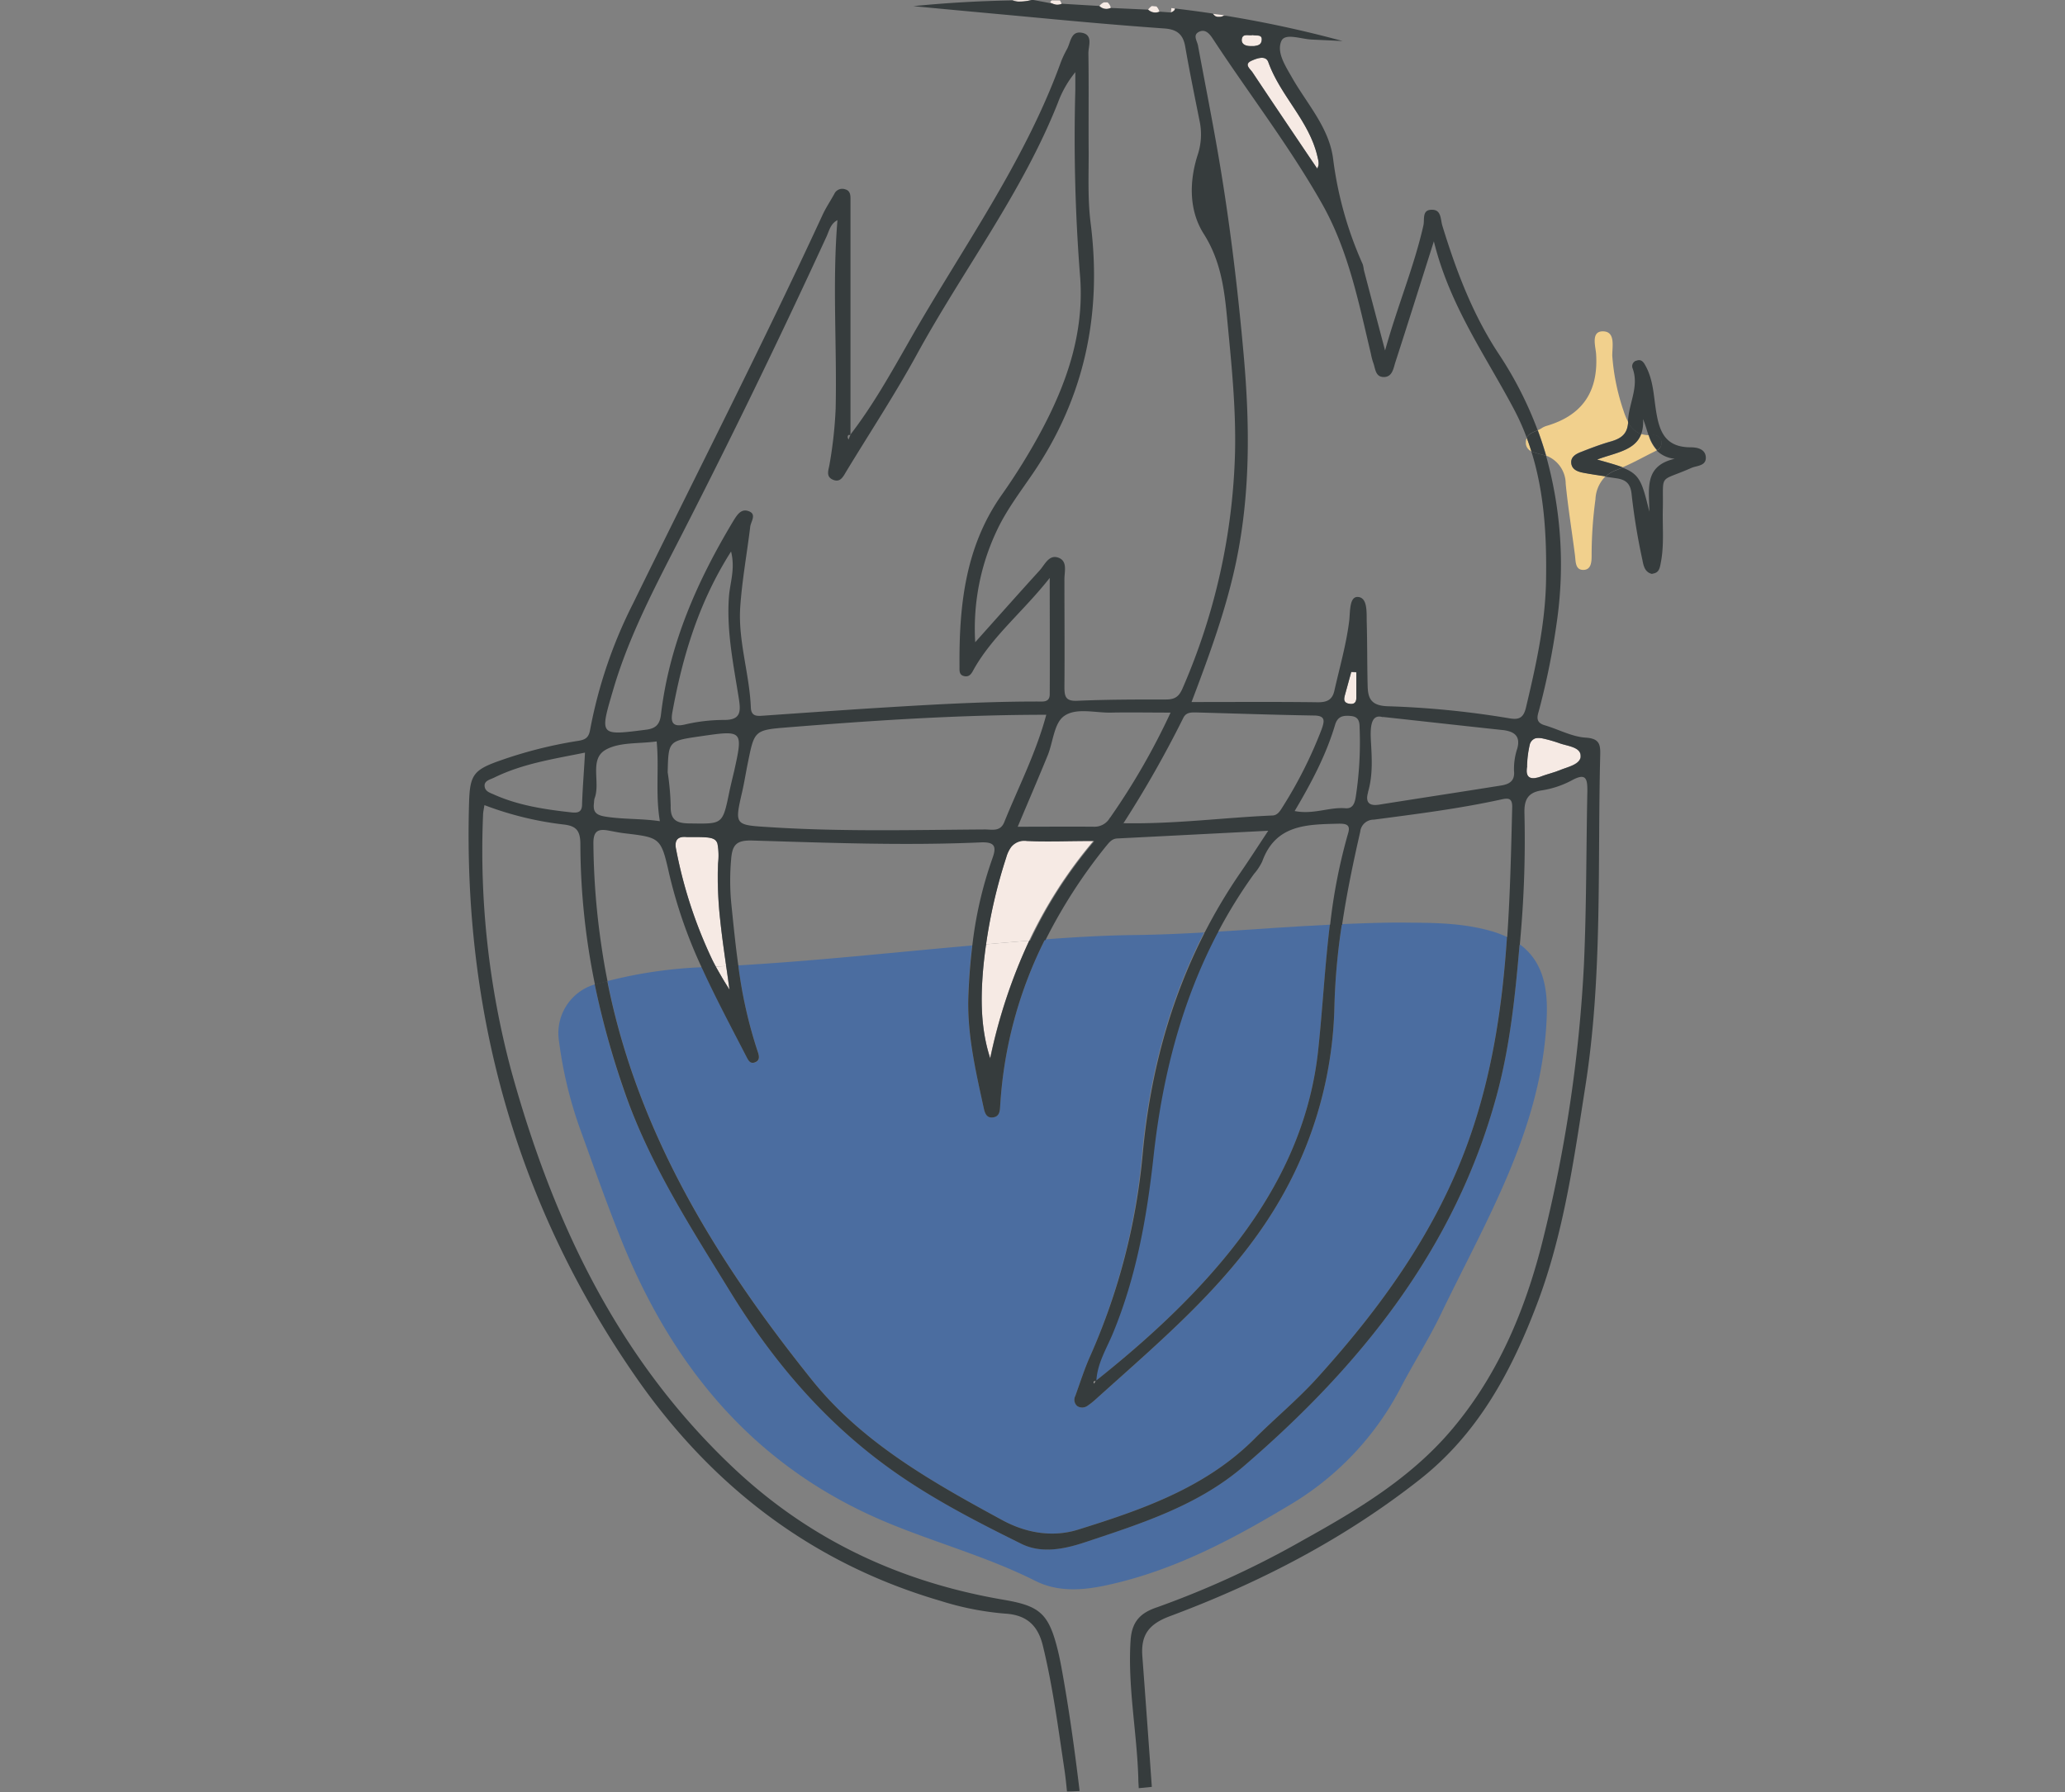 <svg xmlns="http://www.w3.org/2000/svg" viewBox="0 0 447 388"><rect x="0" y="0" width="447" height="388" fill="#808080" stroke="none"/><defs><style>.cls-1{fill:none;}.cls-2{fill:#4b6da0;}.cls-3{fill:#f1d08d;}.cls-4{fill:#f6eae4;}.cls-5{fill:#363c3d;}</style></defs><g id="Layer_2" data-name="Layer 2"><g id="Layer_1-2" data-name="Layer 1"><path class="cls-1" d="M148.64,181.23h1.23c3.59,0,5,0,5.42,1.4-.45-1.39-1.82-1.41-5.43-1.44h-1.23c-2.09-.22-2.69.84-2.29,2.69a99,99,0,0,0,7.8,23.83,98.83,98.83,0,0,1-7.79-23.79C146,182.07,146.55,181,148.64,181.23Z"/><path class="cls-1" d="M161.85,110.64c2.11.6.69,2.26.55,3.42-.7,5.79-1.76,11.54-2.16,17.34-.51,7.36,2,14.49,2.29,21.82.09,2.08,1.51,1.84,2.91,1.75q10.77-.75,21.56-1.48c12.49-.78,25-1.61,37.51-1.57,1.17,0,2.71.27,2.72-1.57.05-8,0-16.09,0-25.19-5.71,7.24-12.16,12.38-16.28,19.51-.54.92-.93,2.11-2.36,1.72-1-.28-.88-1.23-.89-2-.11-13.18,1.22-26,9.15-37.23a134.68,134.68,0,0,0,8.37-13.49c5.6-10.41,9.44-21.29,8.61-33.43a382.12,382.12,0,0,1-1.06-40.75c0-1.27,0-2.55,0-3.83A22.84,22.84,0,0,0,229,22.27c-7.76,19.58-20.59,36.32-30.61,54.64-4.69,8.56-10.08,16.75-15.15,25.11-.7,1.15-1.34,2.66-3.06,1.82-1.44-.69-.82-2.06-.62-3.25a91.16,91.16,0,0,0,1.33-12.11c.3-13.57-.74-27.15.39-40.78-1.49.74-1.8,2.31-2.38,3.58q-16,34.77-33.52,68.79c-4.89,9.54-9.65,19.15-12.7,29.48-2.9,9.82-2.89,9.76,7.11,8.48,2.19-.28,3.05-1.24,3.29-3.32,1.8-15.24,7.86-28.91,15.68-41.92C159.48,111.59,160.32,110.2,161.85,110.64Z"/><path class="cls-1" d="M142.15,160.48v.05c-3.83.54-8.1.1-11.09,1.84-3.56,2.08-1,7.07-2.36,10.53a3.58,3.58,0,0,0-.1.8c-.24,1.84.12,2.73,2.41,3.1,3.87.63,7.74.4,11.84,1C141.85,171.87,142.72,166.22,142.15,160.48Z"/><path class="cls-1" d="M357.06,110.73c-.06-5.06-1.16-9.92,5.5-11.46a6.37,6.37,0,0,1-3.91-1.78l-.47.26c-2.32,1.14-4.59,2.4-6.95,3.43C355.06,102.65,355.48,104.32,357.06,110.73Z"/><path class="cls-1" d="M263.67,3.73l-.14,0Z"/><path class="cls-1" d="M298.55,174.22c8.81-1.4,17.63-2.74,26.44-4.15,1.7-.28,3-.93,2.77-3.18a14,14,0,0,1,.7-4.8c.76-2.71-.64-3.68-2.94-4-8.08-.91-16.17-1.77-26.15-2.86v.05c-2.26-.69-2.79,1.35-2.6,4.92.21,3.75.49,7.59-.62,11.32C295.53,173.62,296.27,174.58,298.55,174.22Z"/><path class="cls-1" d="M332.34,159.88a1.92,1.92,0,0,0-1.18,1.42A1.92,1.92,0,0,1,332.34,159.88Z"/><path class="cls-1" d="M240.49,154.28c-3.5.09-7.68-1.17-10.31.83-2.08,1.59-2.28,5.57-3.44,8.43-2.09,5.11-4.27,10.17-6.49,15.45,5.86,0,11.28-.05,16.7,0a3.82,3.82,0,0,0,3.34-1.94,148.85,148.85,0,0,0,13.05-22.77C248.61,154.28,244.54,154.2,240.49,154.28Z"/><path class="cls-1" d="M220.73.34a4.9,4.9,0,0,1-.54,0A3.27,3.27,0,0,0,220.73.34Z"/><path class="cls-1" d="M228.87,1h0Z"/><path class="cls-1" d="M145.57,154.1c-.36,2-.25,3.47,2.63,2.81a37,37,0,0,1,8.45-1c3.66.05,3.74-1.72,3.29-4.57-1.15-7.33-2.7-14.62-2.15-22.13.21-3,1.41-6,.46-9.75v0C151.25,130.44,147.77,142.05,145.57,154.1Z"/><path class="cls-1" d="M151.63,159.45c-6.92,1-6.92,1-7.08,7.8h0a56.78,56.78,0,0,1,.65,7.24c-.11,3.35,1.54,3.79,4.41,3.83,6.84.09,6.83.24,8.29-6.86.3-1.44.66-2.88,1-4.32C160.88,158.07,160.88,158.07,151.63,159.45Z"/><path class="cls-1" d="M226.48,154.8c-19.18,0-38,1.27-56.78,2.79-6.49.52-6.46.94-7.84,7.73-.41,2-.72,4-1.17,6-1.72,7.49-1.72,7.33,6.05,7.82,15.49,1,31,.59,46.48.49,1.51,0,3.32.54,4.17-1.59,3.06-7.63,6.89-15,9.09-23.22Z"/><path class="cls-1" d="M263.26,3.61l-.09,0Z"/><path class="cls-1" d="M262.88,3.35h0Z"/><path class="cls-1" d="M330.59,165.91h0a23,23,0,0,1,.57-4.61A23,23,0,0,0,330.59,165.91Z"/><path class="cls-1" d="M105,170.21c0,1.16,1.13,1.44,2,1.81,5.36,2.4,11.08,3.24,16.85,3.88,1.49.17,2.21-.14,2.25-1.85.09-3.61.4-7.22.63-11.1-6.78,1.38-13.53,2.38-19.73,5.45C106.13,168.8,104.93,169.05,105,170.21Z"/><path class="cls-1" d="M355.66,90.69a7.93,7.93,0,0,1-.4,3.28,5.53,5.53,0,0,0,1.59.24C356.46,93.06,356.14,91.84,355.66,90.69Z"/><path class="cls-1" d="M332.34,159.88a2.1,2.1,0,0,1,.46-.08A2.1,2.1,0,0,0,332.34,159.88Z"/><path class="cls-1" d="M217.83,185.48a7.64,7.64,0,0,1,1-2.2,7.14,7.14,0,0,0-1.06,2.25,111.66,111.66,0,0,0-4.38,18.92h0A110.1,110.1,0,0,1,217.83,185.48Z"/><path class="cls-1" d="M223.32,0h-.06a9.83,9.83,0,0,1-2.5.34A9.9,9.9,0,0,0,223.32,0Z"/><path class="cls-1" d="M330.29,95.8a2.28,2.28,0,0,1,.2-1,51.34,51.34,0,0,0-2.91-6.45c-6.23-11.63-13.79-22.24-17.19-36.07-3,9.45-5.63,17.84-8.34,26.21-.43,1.36-.66,3.24-2.6,3.17-1.73-.06-1.72-1.84-2.17-3.06a12.87,12.87,0,0,1-.51-1.94C294.06,65.48,291.89,54.17,286.1,44c-7.05-12.43-15.79-23.72-23.59-35.63-.74-1.13-1.66-2.12-3-1.43s-.37,1.94-.18,2.94c1.36,7.33,2.81,14.65,4.1,22,2.63,14.94,4.46,30,5.8,45.08,1.32,14.91,1.46,29.74-1.6,44.51-2.1,10.1-5.58,19.74-9.69,30.56l.06,0c9.68,0,18.52-.07,27.35.05,2,0,3.07-.6,3.5-2.48,1.13-5,2.57-10,3.21-15.08.24-2,0-5.32,1.86-5.24,2.17.1,1.89,3.37,1.94,5.45.13,4.61.08,9.24.2,13.86.07,2.66.76,4.2,4.24,4.35a195.47,195.47,0,0,1,26.34,2.6c2.13.38,3.15,0,3.7-2.36,2.16-9.11,4.19-18.18,4.34-27.65s-.4-18.87-3.19-27.78A2,2,0,0,1,330.29,95.8Z"/><path class="cls-1" d="M342.2,163.63h0c0-1.87-2.68-2.07-4.41-2.65C339.52,161.56,342.16,161.83,342.2,163.63Z"/><path class="cls-1" d="M337.87,166.68c1.62-.65,4-1.12,4.31-2.72C341.91,165.5,339.48,166,337.87,166.68Z"/><path class="cls-1" d="M228.37,1a2.06,2.06,0,0,1-1-.59,3.83,3.83,0,0,1,.34-.35c-1.31,0-2.63,0-3.95,0l4.12.81A2.55,2.55,0,0,0,228.37,1Z"/><path class="cls-1" d="M244.69,355c.27-4.13,2.15-6,5.77-7.2a199.94,199.94,0,0,0,31.78-14.64c11.54-6.41,22.89-13.23,31.63-23.41,10.7-12.47,16.69-27.33,20.44-43a309.53,309.53,0,0,0,8.52-58.16c.56-12.49.48-25,.74-37.52,0-2.55-.22-4-3.28-2.35a20.35,20.35,0,0,1-6.53,2.21c-3.19.45-3.89,2.18-3.81,5a238.76,238.76,0,0,1-.8,26.07l-.21,2.45c4.46,3.25,6.1,8.28,5.89,15.18-.74,24.2-12.92,44.16-22.95,64.95-2.66,5.52-6,10.7-8.81,16.14a63.59,63.59,0,0,1-24.31,25.39c-12.24,7.35-24.85,14-39,17.08-5.38,1.18-10.73,1.57-15.63-.89-10.39-5.23-21.61-8.25-32.28-12.71-29-12.14-46.88-34.28-58-62.74-3-7.55-5.67-15.21-8.44-22.84A90.87,90.87,0,0,1,121,225.4a11,11,0,0,1,7.79-12.24,152.32,152.32,0,0,1-3.16-30.37c0-3-.92-4-3.69-4.3a71,71,0,0,1-17-4.16l-.09,0c-.12.87-.27,1.53-.29,2.19a184.29,184.29,0,0,0,6.09,55.22c9,32.61,22.94,62.26,48,85.95,16.67,15.73,36.3,24.86,58.63,28.67,7.7,1.32,9.7,2.89,11.65,10.73.3,1.18.54,2.37.77,3.57,1.71,9,3,18,4,27.11q6.42-.26,12.76-.8c0-.77-.08-1.55-.1-2.32C246.05,374.77,244.05,365,244.69,355Z"/><path class="cls-1" d="M330.48,166.7a5,5,0,0,1,.11-.79A5,5,0,0,0,330.48,166.7Z"/><path class="cls-1" d="M270.73,10c-.94,0-2.08-.35-1.92-1.53C268.65,9.61,269.68,10,270.73,10Z"/><path class="cls-1" d="M291.8,180.16c.55-1.85-.57-2-2-2-6.8.16-13.69.07-16.61,8.18a11.9,11.9,0,0,1-1.79,2.71,106.35,106.35,0,0,0-7.83,12.67c7.9-.49,15.94-1.1,24.3-1.51A120.44,120.44,0,0,1,291.8,180.16Z"/><path class="cls-1" d="M228.79,192.78l-.09.14Z"/><path class="cls-1" d="M254.34,1.85h0a.54.54,0,0,1-.15.44A.61.61,0,0,0,254.34,1.85Z"/><path class="cls-1" d="M265,3.43h.4l-.56-.09s0,.09,0,.15Z"/><path class="cls-1" d="M271.49,9.92c.77-.06,1.45-.24,1.6-1.11C272.94,9.64,272.23,9.85,271.49,9.92Z"/><path class="cls-1" d="M251,2.52l.07,0,2.4.17.09-.92-3.19-.35A2.5,2.5,0,0,1,251,2.52Z"/><path class="cls-1" d="M229.8.82h0l8.11.45a2.69,2.69,0,0,1,1-.79c-3.15-.19-6.3-.33-9.48-.4A3.49,3.49,0,0,1,229.8.82Z"/><path class="cls-1" d="M214.8,185.76c.89-2.47.65-3.61-2.52-3.47-16.47.73-32.94.09-49.4-.4-3.41-.1-4.37.83-4.63,4a52.14,52.14,0,0,0,0,9.35c.47,4.6.92,9.21,1.56,13.78,16.91-1,33.75-2.84,50.63-4.31A85.37,85.37,0,0,1,214.8,185.76Z"/><path class="cls-1" d="M303.47,199.75h0c4.77.1,12-.18,19,1.75a23,23,0,0,1,3.74,1.37c.65-9.43.86-18.92,1.09-28.4,0-1.87-.88-1.89-2.34-1.56-9.11,2-18.39,3.16-27.63,4.38a2.91,2.91,0,0,0-2.93,2.62c-1.53,6.7-2.92,13.41-3.93,20.18,4.24-.18,8.57-.31,13-.34Z"/><path class="cls-1" d="M236.7,182.05l0-.05a98.94,98.94,0,0,0-6.22,8.16A98.23,98.23,0,0,1,236.7,182.05Z"/><path class="cls-1" d="M240.41,1.7h0l8.09.37a2.81,2.81,0,0,1,.87-.75q-4.83-.5-9.72-.8A2.25,2.25,0,0,1,240.41,1.7Z"/><path class="cls-1" d="M292.12,152.42c-.79-.12-1.12-.48-1.14-1C291,151.94,291.33,152.31,292.12,152.42Z"/><path class="cls-1" d="M183.49,94.66a1.56,1.56,0,0,0,.19.52l.35-.94C183.64,94,183.53,94.33,183.49,94.66Z"/><path class="cls-1" d="M264.13,3.72l-.19,0Z"/><path class="cls-1" d="M274.55,13.47c2.61,7.3,8.84,12.68,10.62,20.38C283.39,26.15,277.17,20.77,274.55,13.47Z"/><path class="cls-1" d="M277.4,8.87c-1.11,2.42.8,5.35,2.22,7.84,3.32,5.87,8.23,11.06,9,18A80.09,80.09,0,0,0,295,57.26a7,7,0,0,1,.23,1.19c1.43,5.46,2.87,10.91,4.6,17.47,2.75-9.84,6.28-18.22,8.3-27.09.3-1.31-.39-3.45,1.9-3.38,2,0,1.79,2.1,2.19,3.42,3,9.77,6.55,19.22,12.24,27.83a81.11,81.11,0,0,1,8.4,16.48,4.39,4.39,0,0,0,.75-.38,4,4,0,0,1,1.08-.53c7.81-2.27,11.31-7.4,10.78-15.6-.09-1.54-1.21-4.94,1.5-4.89s2,3.2,2,5.26l0,0a47.26,47.26,0,0,0,2.48,12.1,14.31,14.31,0,0,0,.95,2.28s0-.08,0-.13c.09-3.84,2.47-7.5,1-11.52a1.26,1.26,0,0,1,.68-1.65l.07,0c1.21-.49,1.68.39,2.14,1.26,1.5,2.83,1.65,6,2.09,9,.69,4.66,1.76,8.49,7.6,8.47,1.22,0,3,.28,3.24,1.93.27,2.13-1.86,2-3.1,2.53-7.3,3.24-6,.87-6.19,9.17-.08,3.79.31,7.6-.44,11.37-.21,1.07-.32,2.21-1.83,2.36v.07c-1.63-.33-1.91-1.79-2.15-3.06a138,138,0,0,1-2.31-14c-.21-2.48-1.19-3.34-3.29-3.66l-2.39-.35a7.46,7.46,0,0,0-2.2,5,91,91,0,0,0-.83,12c0,1.41,0,3.37-1.94,3.28-1.62-.07-1.5-1.88-1.67-3.2-.65-5.15-1.5-10.28-2-15.45a6.54,6.54,0,0,0-4.24-6A87.22,87.22,0,0,1,337,134.64a160,160,0,0,1-3.82,18.64c-.36,1.39-1.1,2.91,1.14,3.57,3,.88,5.88,2.49,8.88,2.68s3.2,1.5,3.14,3.8c-.6,23.89.52,47.84-3.2,71.6-2.47,15.76-4.64,31.58-10.26,46.64-5.54,14.83-12.8,28.5-25.57,38.56C291,333,272.66,342.49,253.23,349.74c-4.54,1.69-6.31,4-6,8.57q1.1,14.19,2.06,28.4C360.58,375.6,447,293.57,447,194c0-86.84-65.74-160.35-156.37-185.09l-6.74-.32C281.66,8.49,278.2,7.14,277.4,8.87Z"/><path class="cls-1" d="M260.65,201.89a117.07,117.07,0,0,1,7.94-13.31c1.83-2.66,3.57-5.37,5.9-8.89l0,0c-11.53.59-22.11,1.14-32.69,1.67-1.26.07-1.84,1-2.53,1.81a113.12,113.12,0,0,0-13,20.2c6.45-.49,12.91-.86,19.37-.94C250.59,202.39,255.6,202.17,260.65,201.89Z"/><path class="cls-1" d="M280.27,175.6c4.09.81,7.49-.9,11-.6,1.59.13,2-1.11,2.21-2.38a77.6,77.6,0,0,0,.85-15c0-1.34-.19-2.42-1.84-2.59s-2.9,0-3.47,1.9c-1.95,6.5-5.1,12.47-8.78,18.64Z"/><path class="cls-1" d="M256.25,155.34a236.13,236.13,0,0,1-13,22.9c11.25.2,21.69-1.22,32.18-1.67,1.05,0,1.62-.8,2.14-1.65a94.7,94.7,0,0,0,8.57-17c.69-1.94.82-3-1.77-3-8.42-.14-16.84-.43-25.25-.66C258,154.26,256.86,154.13,256.25,155.34Z"/><path class="cls-1" d="M144.84,189.3c-1.81-8-1.88-8-9.71-8.93-1.22-.14-2.42-.41-3.62-.62-2.17-.37-3.12.22-3.11,2.73a159.55,159.55,0,0,0,1.8,22.69c.36,2.45.78,4.86,1.26,7.25a98.42,98.42,0,0,1,20.41-3A104.48,104.48,0,0,1,144.84,189.3Z"/><path class="cls-1" d="M225.74,356.3c-1.06-4.33-3.46-6.65-8.2-6.93a63.07,63.07,0,0,1-13.93-2.75c-27.92-8.15-49.66-24.95-66-48.52-25.9-37.34-37.42-79.08-36.07-124.42.18-5.92,1-7,6.69-9a94.68,94.68,0,0,1,16.9-4.27c1.58-.25,2.32-.71,2.61-2.41A101.77,101.77,0,0,1,137,130.74C150.7,102.74,164.9,75,178,46.65c.74-1.6,1.73-3.08,2.58-4.63A1.9,1.9,0,0,1,183,41c1,.27,1.11,1.14,1.12,2V94.05c4.94-6.41,8.85-13.44,12.82-20.42C208.12,54,221.55,35.48,229.44,14a21.36,21.36,0,0,1,1.49-3.35c.83-1.42.82-4,3.17-3.62,2.59.41,1.48,2.85,1.5,4.41.11,7.21,0,14.42.06,21.63,0,5-.21,10.11.41,15.07,2.48,19.68-1.25,37.81-12.48,54.31-2.83,4.15-5.91,8.17-8,12.78A49.53,49.53,0,0,0,211.1,139c5.05-5.64,9.46-10.62,13.94-15.54,1.12-1.23,2-3.5,4.05-2.77s1.32,3,1.32,4.67c0,7.75.07,15.51,0,23.26,0,2.14.23,3.18,2.81,3.06,6.39-.29,12.8-.32,19.19-.28,2,0,2.84-.7,3.59-2.45A136.64,136.64,0,0,0,267.35,98c.25-9.92-.83-19.79-1.77-29.65-.59-6.14-1.44-12.1-5-17.71-3.18-5-3.18-11.21-1.35-17a14.05,14.05,0,0,0,.5-7.19c-1.09-5.45-2.21-10.89-3.16-16.36-.47-2.7-1.81-3.74-4.56-3.93-9.09-.64-18.16-1.48-27.23-2.34s-18.06-1.66-27.09-2.53C86.42,12.4,0,94.43,0,194,0,301.14,100.06,388,223.5,388c2.5,0,5-.05,7.46-.12-.15-1.61-.32-3.22-.56-4.82C229.06,374.11,227.89,365.12,225.74,356.3Z"/><path class="cls-1" d="M280.27,29.29q-4.57-6.79-9.13-13.61Q275.69,22.54,280.27,29.29Z"/><path class="cls-1" d="M155.86,198.87c.23,2.25.52,4.5.83,6.74C156.38,203.37,156.09,201.12,155.86,198.87Z"/><path class="cls-1" d="M264.64,3.58l-.23.09Z"/><path class="cls-2" d="M303.47,199.75h0Z"/><polygon class="cls-2" points="237.11 299.1 237.11 299.1 237.11 299.1 237.11 299.1"/><path class="cls-2" d="M240.81,288.56c-1.4,3.41-3.46,6.63-3.63,10.48,10-8.05,19.59-16.64,27.81-26.56,10.93-13.2,18.56-28,20.37-45.27.95-9,1.42-18,2.51-27-8.36.41-16.4,1-24.3,1.51-7.94,15-12.11,31.39-14,48.57C248.14,263.39,245.87,276.29,240.81,288.56Z"/><path class="cls-2" d="M237.07,299.1l0,0c-.21-.19-.39-.15-.49.17a.43.43,0,0,1,0,.05h0C236.7,299,236.87,298.93,237.07,299.1Z"/><path class="cls-2" d="M236.7,299.61h0a.88.88,0,0,0,0-.15Z"/><path class="cls-2" d="M214.32,229.2a.43.43,0,0,0,0-.11c-2.08-6.4-2.08-13-1.51-19.43.16-1.74.37-3.48.62-5.21h0c-.24,1.75-.46,3.5-.62,5.26C212.22,216.22,212.22,222.78,214.32,229.2Z"/><path class="cls-2" d="M216.91,329.11c5.47,3,11.25,3.72,16.5,2.07,13.71-4.28,27.42-9,38-19.52,4.52-4.53,9.49-8.62,13.77-13.36,13.73-15.22,25.67-31.67,32.67-51.19,5.17-14.42,7.32-29.26,8.36-44.24a23,23,0,0,0-3.74-1.37c-7-1.93-14.22-1.65-19-1.75-4.44,0-8.77.16-13,.34a139.79,139.79,0,0,0-1.61,17.52,87.29,87.29,0,0,1-11,40.79c-10.06,18.15-25.7,31.08-40.74,44.62a15.12,15.12,0,0,1-1.6,1.27,2,2,0,0,1-2.3.17,1.79,1.79,0,0,1-.45-2.22c1.06-2.94,2-5.93,3.29-8.78a139.2,139.2,0,0,0,11.18-43.88c1.59-16.91,5.83-32.89,13.41-47.69-5,.28-10.06.5-15.07.56-6.46.08-12.92.45-19.37.94a92.08,92.08,0,0,0-9.69,35.8c-.08,1.27-.07,2.63-1.7,2.76-1.46.12-1.71-1.31-1.92-2.25-1.76-8.07-3.64-16.18-3.3-24.48.14-3.52.41-7,.84-10.51-16.88,1.47-33.72,3.34-50.63,4.31A98.54,98.54,0,0,0,164,227.58c.32.93.65,2-.52,2.45s-1.56-.67-2-1.49c-3.27-6.34-6.63-12.64-9.58-19.12a98.42,98.42,0,0,0-20.41,3c6.51,32.81,23.63,60.63,44.34,86.42C186.68,312.4,201.8,320.9,216.91,329.11Z"/><path class="cls-2" d="M121,225.4A90.87,90.87,0,0,0,125.41,244c2.77,7.63,5.44,15.29,8.44,22.84,11.12,28.46,29,50.6,58,62.74,10.67,4.46,21.89,7.48,32.28,12.71,4.9,2.46,10.25,2.07,15.63.89,14.15-3.08,26.76-9.73,39-17.08a63.59,63.59,0,0,0,24.31-25.39c2.81-5.44,6.15-10.62,8.81-16.14,10-20.79,22.21-40.75,22.95-64.95.21-6.9-1.43-11.93-5.89-15.18-.95,11.06-2.07,22.1-5,32.85-9,33-29.35,58.34-54.74,80.17-9.9,8.52-22.2,12.4-34.2,16.4-4.35,1.45-9.42,2.61-13.91.38-10.35-5.12-20.63-10.42-29.93-17.35-13.62-10.13-24.25-22.85-33.11-37.27-8.68-14.13-17.69-28.06-23.1-43.85a182.84,182.84,0,0,1-6.21-22.63A11,11,0,0,0,121,225.4Z"/><path class="cls-3" d="M358.65,97.49a8.28,8.28,0,0,1-1.8-3.28,5.53,5.53,0,0,1-1.59-.24c-1.34,3.63-5.7,4.07-9.54,5.53,2.4.67,4.16,1.16,5.51,1.68,2.36-1,4.63-2.29,6.95-3.43Z"/><path class="cls-3" d="M330.29,95.8a2,2,0,0,0,1.2,1.92c-.31-1-.64-2-1-2.92A2.28,2.28,0,0,0,330.29,95.8Z"/><path class="cls-3" d="M338.92,104.74c.5,5.17,1.35,10.3,2,15.45.17,1.32.05,3.13,1.67,3.2,1.94.09,1.94-1.87,1.94-3.28a91,91,0,0,1,.83-12,7.46,7.46,0,0,1,2.2-5c-1.62-.24-3.23-.48-4.83-.78-1.2-.23-2.5-.68-2.61-2.14-.1-1.26,1-1.91,2-2.31,2.14-.84,4.3-1.67,6.51-2.3s3.69-1.56,3.8-4.24a14.31,14.31,0,0,1-.95-2.28A47.26,47.26,0,0,1,349,77l0,0c0-2.06.71-5.21-2-5.26s-1.59,3.35-1.5,4.89c.53,8.2-3,13.33-10.78,15.6a4,4,0,0,0-1.08.53,4.39,4.39,0,0,1-.75.38c.68,1.82,1.28,3.67,1.82,5.52A6.54,6.54,0,0,1,338.92,104.74Z"/><path class="cls-4" d="M220.73.34h0a9.83,9.83,0,0,0,2.5-.34c-1.37,0-2.73,0-4.1.05a4.83,4.83,0,0,0,1,.25A4.9,4.9,0,0,0,220.73.34Z"/><path class="cls-4" d="M262.88,3.35a1.48,1.48,0,0,0,.29.22l.09,0a1.25,1.25,0,0,0,.27.1l.14,0,.27,0,.19,0,.28-.05.23-.09.24-.1c0-.06,0-.1,0-.15L262.54,3a2.08,2.08,0,0,0,.32.39Z"/><path class="cls-4" d="M228.37,1a2.12,2.12,0,0,0,.44.05h.06a2.15,2.15,0,0,0,.93-.22,3.49,3.49,0,0,0-.37-.75l-1.76,0a3.83,3.83,0,0,0-.34.35A2.06,2.06,0,0,0,228.37,1Z"/><path class="cls-4" d="M238,1.26h0a2.14,2.14,0,0,0,2.46.44,2.25,2.25,0,0,0-.72-1.19l-.78,0A2.69,2.69,0,0,0,238,1.26Z"/><path class="cls-4" d="M248.54,2.06h0a2.23,2.23,0,0,0,2.42.46,2.5,2.5,0,0,0-.63-1.12l-1-.09A2.81,2.81,0,0,0,248.54,2.06Z"/><path class="cls-4" d="M253.5,2.67a1.79,1.79,0,0,0,.66-.39.54.54,0,0,0,.15-.44l-.75-.09-.09.92Z"/><path class="cls-4" d="M213.45,204.45c3.11-.27,6.22-.54,9.34-.79a98.83,98.83,0,0,1,5.91-10.74l.09-.14c.56-.88,1.13-1.75,1.73-2.62a98.94,98.94,0,0,1,6.22-8.16c-5.58,0-10.05.14-14.5,0a3.66,3.66,0,0,0-3.39,1.28,7.64,7.64,0,0,0-1,2.2A110.1,110.1,0,0,0,213.45,204.45Z"/><path class="cls-4" d="M213.45,204.45c-.25,1.73-.46,3.47-.62,5.21-.57,6.47-.57,13,1.51,19.43a116.31,116.31,0,0,1,8.45-25.43C219.67,203.91,216.56,204.18,213.45,204.45Z"/><path class="cls-4" d="M157.19,209.16c-.17-1.18-.34-2.37-.5-3.55-.31-2.24-.6-4.49-.83-6.74a82.64,82.64,0,0,1-.44-12,14.11,14.11,0,0,0-.13-4.25c-.46-1.38-1.83-1.4-5.42-1.4h-1.23c-2.09-.22-2.69.84-2.29,2.69a98.83,98.83,0,0,0,7.79,23.79q.39.78.81,1.56Z"/><path class="cls-4" d="M157.9,214.29h0c-.16-1.18-.32-2.36-.49-3.54-.08-.53-.15-1.05-.23-1.58l-2.24.11C155.85,211,156.83,212.65,157.9,214.29Z"/><path class="cls-4" d="M270.92,13.17c-1.71.77-.27,1.77.22,2.51q4.55,6.83,9.13,13.61l4.85,7.18c.56-.85.25-1.71.05-2.62-1.78-7.7-8-13.08-10.62-20.38C274,11.87,272,12.66,270.92,13.17Z"/><path class="cls-4" d="M333.65,168.09c.69-.26,1.4-.47,2.11-.69l1.06-.34c.35-.11.7-.24,1-.38h0c1.61-.65,4-1.18,4.31-2.72,0-.11,0-.22,0-.33,0-1.8-2.68-2.07-4.41-2.65h0a31,31,0,0,0-3.77-1.09,4,4,0,0,0-.65-.09,2.62,2.62,0,0,0-.56,0,2.1,2.1,0,0,0-.46.08,1.92,1.92,0,0,0-1.18,1.42,23,23,0,0,0-.57,4.61,5,5,0,0,0-.11.79C330.37,168.39,331.38,169,333.65,168.09Z"/><path class="cls-4" d="M292.12,152.42c1.05.15,1.47-.34,1.48-1.31v-5.53l-1.1-.06q-.71,2.61-1.43,5.22a2.51,2.51,0,0,0-.09.63C291,151.94,291.33,152.3,292.12,152.42Z"/><path class="cls-4" d="M270.73,10l.76,0c.74-.07,1.45-.28,1.6-1.11.28-1.56-1.14-1.05-1.93-1.27-.85.21-2.17-.45-2.35.89C268.65,9.61,269.79,10,270.73,10Z"/><path class="cls-4" d="M236.61,299.29h0a.94.94,0,0,0,0,.16.88.88,0,0,1,0,.15l.37-.51C236.87,298.93,236.7,299,236.61,299.29Z"/><path class="cls-5" d="M181.28,47.68v0l0,0Z"/><path class="cls-5" d="M253.36,154.24l0,0h0Z"/><path class="cls-5" d="M285.14,36.52h0l.23-.07-.23.06h0l0,0h0Z"/><path class="cls-5" d="M254.16,2.28a1.7,1.7,0,0,1-.69.42v0l-2.4-.17-.07,0h0a2.23,2.23,0,0,1-2.49-.44l0,0-8.09-.37h0v0a2.15,2.15,0,0,1-2.5-.43l0,0L229.84.81h0v0a2.07,2.07,0,0,1-.94.2h-.06a1.61,1.61,0,0,1-.44-.05,2.55,2.55,0,0,1-.53-.18L223.72,0h-.4a9.9,9.9,0,0,1-2.56.34h0a3.27,3.27,0,0,1-.54,0,5.18,5.18,0,0,1-1.07-.25q-10.85.18-21.43,1.24c9,.87,18.06,1.68,27.09,2.53S242.92,5.52,252,6.16c2.75.19,4.09,1.23,4.56,3.93.95,5.47,2.07,10.91,3.16,16.36a14.05,14.05,0,0,1-.5,7.19c-1.83,5.79-1.83,12,1.35,17,3.56,5.61,4.41,11.57,5,17.71.94,9.86,2,19.73,1.77,29.65A136.64,136.64,0,0,1,256,149c-.75,1.75-1.59,2.45-3.59,2.45-6.39,0-12.8,0-19.19.28-2.58.12-2.81-.92-2.81-3.06.07-7.75,0-15.51,0-23.26,0-1.67.73-3.94-1.32-4.67s-2.93,1.54-4.05,2.77c-4.48,4.92-8.89,9.9-13.94,15.54a49.53,49.53,0,0,1,4.49-23.77c2.09-4.61,5.17-8.63,8-12.78,11.23-16.5,15-34.63,12.48-54.31-.62-5-.41-10.07-.41-15.07-.06-7.21.05-14.42-.06-21.63,0-1.56,1.09-4-1.5-4.41-2.35-.38-2.34,2.2-3.17,3.62A21.36,21.36,0,0,0,229.44,14c-7.89,21.48-21.32,40-32.5,59.63-4,7-7.88,14-12.82,20.42v.25l-.09-.06-.35.94a1.56,1.56,0,0,1-.19-.52c0-.33.15-.63.54-.42l0-.06-.05,0,.12-.16V43c0-.86-.12-1.73-1.12-2a1.9,1.9,0,0,0-2.39,1c-.85,1.55-1.84,3-2.58,4.63C164.9,75,150.7,102.74,137,130.74A101.77,101.77,0,0,0,127.74,158c-.29,1.7-1,2.16-2.61,2.41a94.68,94.68,0,0,0-16.9,4.27c-5.69,2-6.51,3.08-6.69,9-1.35,45.34,10.17,87.08,36.07,124.42,16.34,23.57,38.08,40.37,66,48.52a63.07,63.07,0,0,0,13.93,2.75c4.74.28,7.14,2.6,8.2,6.93,2.15,8.82,3.32,17.81,4.66,26.76.24,1.6.41,3.21.56,4.82.91,0,1.83-.05,2.74-.09-1.09-9.07-2.34-18.12-4-27.11-.23-1.2-.47-2.39-.77-3.57-1.95-7.84-3.95-9.41-11.65-10.73-22.33-3.81-42-12.94-58.63-28.67-25.06-23.69-39-53.34-48-85.95a184.29,184.29,0,0,1-6.09-55.22c0-.66.17-1.32.29-2.19l.09,0a71,71,0,0,0,17,4.16c2.77.3,3.69,1.3,3.69,4.3a152.32,152.32,0,0,0,3.16,30.37l.09,0c.87-.25,1.75-.48,2.63-.71-.48-2.39-.9-4.8-1.26-7.25a159.55,159.55,0,0,1-1.8-22.69c0-2.51.94-3.1,3.11-2.73,1.2.21,2.4.48,3.62.62,7.83.93,7.9.93,9.71,8.93a104.48,104.48,0,0,0,7,20.12l1.39-.06,1.68-.09c-.27-.52-.54-1-.8-1.56a99,99,0,0,1-7.8-23.83c-.4-1.85.2-2.91,2.29-2.69h1.23c3.61,0,5,.05,5.43,1.44a13.9,13.9,0,0,1,.14,4.29,82.19,82.19,0,0,0,.43,12c.23,2.25.52,4.5.83,6.74.16,1.18.33,2.37.5,3.55l2.62-.14c-.64-4.57-1.09-9.18-1.56-13.78a52.14,52.14,0,0,1,0-9.35c.26-3.17,1.22-4.1,4.63-4,16.46.49,32.93,1.13,49.4.4,3.17-.14,3.41,1,2.52,3.47a85.37,85.37,0,0,0-4.36,19h.08l2.89-.25a111.66,111.66,0,0,1,4.38-18.92,7.14,7.14,0,0,1,1.06-2.25,3.62,3.62,0,0,1,3.43-1.33c4.45.19,8.92,0,14.5,0l0,.05,0,.05a98.23,98.23,0,0,0-6.18,8.11c-.6.87-1.17,1.74-1.73,2.62l-.09.14a98,98,0,0,0-5.9,10.74l3.41-.27a113.12,113.12,0,0,1,13-20.2c.69-.81,1.27-1.74,2.53-1.81,10.58-.53,21.16-1.08,32.69-1.67l0,0c-2.33,3.52-4.07,6.23-5.9,8.89a117.07,117.07,0,0,0-7.94,13.31l2.92-.17a106.35,106.35,0,0,1,7.83-12.67,11.9,11.9,0,0,0,1.79-2.71c2.92-8.11,9.81-8,16.61-8.18,1.43,0,2.55.15,2,2a120.44,120.44,0,0,0-3.93,20.05l2.6-.12c1-6.77,2.4-13.48,3.93-20.18a2.91,2.91,0,0,1,2.93-2.62c9.24-1.22,18.52-2.38,27.63-4.38,1.46-.33,2.34-.31,2.34,1.56-.23,9.48-.44,19-1.09,28.4a16.31,16.31,0,0,1,2.73,1.59l.21-2.45a238.76,238.76,0,0,0,.8-26.07c-.08-2.82.62-4.55,3.81-5a20.35,20.35,0,0,0,6.53-2.21c3.06-1.65,3.28-.2,3.28,2.35-.26,12.52-.18,25-.74,37.52a309.53,309.53,0,0,1-8.52,58.16c-3.75,15.67-9.74,30.53-20.44,43-8.74,10.18-20.09,17-31.63,23.41a199.94,199.94,0,0,1-31.78,14.64c-3.62,1.2-5.5,3.07-5.77,7.2-.64,10,1.36,19.76,1.67,29.66,0,.77.06,1.55.1,2.32l2.83-.28q-1-14.2-2.06-28.4c-.31-4.57,1.46-6.88,6-8.57,19.43-7.25,37.72-16.71,54.09-29.61,12.77-10.06,20-23.73,25.57-38.56,5.62-15.06,7.79-30.88,10.26-46.64,3.72-23.76,2.6-47.71,3.2-71.6.06-2.3-.14-3.61-3.14-3.8s-5.88-1.8-8.88-2.68c-2.24-.66-1.5-2.18-1.14-3.57A160,160,0,0,0,337,134.64a87.22,87.22,0,0,0-2.33-35.94,8.39,8.39,0,0,0-.85-.27,15.33,15.33,0,0,1-2.34-.71c2.79,8.91,3.34,18.25,3.19,27.78s-2.18,18.54-4.34,27.65c-.55,2.36-1.57,2.74-3.7,2.36a195.47,195.47,0,0,0-26.34-2.6c-3.48-.15-4.17-1.69-4.24-4.35-.12-4.62-.07-9.25-.2-13.86-.05-2.08.23-5.35-1.94-5.45-1.86-.08-1.62,3.24-1.86,5.24-.64,5.08-2.08,10.08-3.21,15.08-.43,1.88-1.5,2.48-3.5,2.48-8.83-.12-17.67-.05-27.35-.05l-.06,0c4.11-10.82,7.59-20.46,9.69-30.56,3.06-14.77,2.92-29.6,1.6-44.51-1.34-15.08-3.17-30.14-5.8-45.08-1.29-7.35-2.74-14.67-4.1-22-.19-1-1.16-2.25.18-2.94s2.26.3,3,1.43c7.8,11.91,16.54,23.2,23.59,35.63,5.79,10.17,8,21.48,10.67,32.66a12.87,12.87,0,0,0,.51,1.94c.45,1.22.44,3,2.17,3.06,1.94.07,2.17-1.81,2.6-3.17,2.71-8.37,5.34-16.76,8.34-26.21,3.4,13.83,11,24.44,17.19,36.07a51.34,51.34,0,0,1,2.91,6.45c.42-.91,1.44-1.22,2.37-1.62a81.11,81.11,0,0,0-8.4-16.48c-5.69-8.61-9.24-18.06-12.24-27.83-.4-1.32-.19-3.42-2.19-3.42-2.29-.07-1.6,2.07-1.9,3.38-2,8.87-5.55,17.25-8.3,27.09-1.73-6.56-3.17-12-4.6-17.47a7,7,0,0,0-.23-1.19,80.09,80.09,0,0,1-6.38-22.55c-.77-6.94-5.68-12.13-9-18-1.42-2.49-3.33-5.42-2.22-7.84.8-1.73,4.26-.38,6.49-.28l6.74.32A249.35,249.35,0,0,0,265.4,3.42H265l-.12,0h0l-.24.09-.23.09-.28.05-.19,0-.27,0-.14,0a1.25,1.25,0,0,1-.27-.1l-.09,0a1.48,1.48,0,0,1-.29-.22h0a2.12,2.12,0,0,1-.33-.39c-2.71-.41-5.45-.77-8.19-1.1A.61.61,0,0,1,254.16,2.28ZM126,174.05c0,1.71-.76,2-2.25,1.85-5.77-.64-11.49-1.48-16.85-3.88-.82-.37-1.9-.65-2-1.81s1.15-1.41,2-1.81c6.2-3.07,12.95-4.07,19.73-5.45C126.43,166.83,126.12,170.44,126,174.05Zm204.56-8.14h0a23,23,0,0,1,.57-4.61,1.92,1.92,0,0,1,1.18-1.42,2.1,2.1,0,0,1,.46-.08,2.62,2.62,0,0,1,.56,0,4,4,0,0,1,.65.09,31,31,0,0,1,3.77,1.09h0c1.73.58,4.38.78,4.41,2.65h0c0,.11,0,.22,0,.33-.27,1.6-2.69,2.07-4.31,2.72h0c-.34.14-.69.27-1,.38l-1.06.34c-.71.22-1.42.43-2.11.69-2.27.87-3.28.3-3.17-1.39A5,5,0,0,1,330.59,165.91Zm-34.44,5.61c1.11-3.73.83-7.57.62-11.32-.19-3.57.34-5.61,2.6-4.92v-.05c10,1.09,18.07,2,26.15,2.86,2.3.32,3.7,1.29,2.94,4a14,14,0,0,0-.7,4.8c.23,2.25-1.07,2.9-2.77,3.18-8.81,1.41-17.63,2.75-26.44,4.15C296.27,174.58,295.53,173.62,296.15,171.52ZM131,176.8c-2.29-.37-2.65-1.26-2.41-3.1a3.58,3.58,0,0,1,.1-.8c1.36-3.46-1.2-8.45,2.36-10.53,3-1.74,7.26-1.3,11.09-1.84v-.05c.57,5.74-.3,11.39.7,17.32C138.75,177.2,134.88,177.43,131,176.8ZM139.79,158c-10,1.28-10,1.34-7.11-8.48,3-10.33,7.81-19.94,12.7-29.48q17.52-34,33.52-68.79c.58-1.27.89-2.84,2.38-3.58v0h0l0,0c-1.13,13.63-.09,27.21-.39,40.78a91.16,91.16,0,0,1-1.33,12.11c-.2,1.19-.82,2.56.62,3.25,1.72.84,2.36-.67,3.06-1.82,5.07-8.36,10.46-16.55,15.15-25.11,10-18.32,22.85-35.06,30.61-54.64a22.84,22.84,0,0,1,3.77-6.61c0,1.28,0,2.56,0,3.83a382.12,382.12,0,0,0,1.06,40.75c.83,12.14-3,23-8.61,33.43a134.68,134.68,0,0,1-8.37,13.49c-7.93,11.23-9.26,24.05-9.15,37.23,0,.77-.11,1.72.89,2,1.43.39,1.82-.8,2.36-1.72,4.12-7.13,10.57-12.27,16.28-19.51,0,9.1.05,17.19,0,25.19,0,1.84-1.55,1.57-2.72,1.57-12.51,0-25,.79-37.51,1.57q-10.78.72-21.56,1.48c-1.4.09-2.82.33-2.91-1.75-.29-7.33-2.8-14.46-2.29-21.82.4-5.8,1.46-11.55,2.16-17.34.14-1.16,1.56-2.82-.55-3.42-1.53-.44-2.37,1-3.09,2.15-7.82,13-13.88,26.68-15.68,41.92C142.84,156.79,142,157.75,139.79,158Zm18-28.82c-.55,7.51,1,14.8,2.15,22.13.45,2.85.37,4.62-3.29,4.57a37,37,0,0,0-8.45,1c-2.88.66-3-.81-2.63-2.81,2.2-12,5.68-23.66,12.68-34.66v0C159.2,123.21,158,126.21,157.79,129.21Zm1.09,37.93c-.34,1.44-.7,2.88-1,4.32-1.46,7.1-1.45,6.95-8.29,6.86-2.87,0-4.52-.48-4.41-3.83a56.78,56.78,0,0,0-.65-7.24h0c.16-6.8.16-6.8,7.08-7.8C160.88,158.07,160.88,158.07,158.88,167.14ZM217.39,178c-.85,2.13-2.66,1.59-4.17,1.59-15.48.1-31,.51-46.48-.49-7.77-.49-7.77-.33-6.05-7.82.45-2,.76-4,1.17-6,1.38-6.79,1.35-7.21,7.84-7.73,18.78-1.52,37.6-2.79,56.78-2.79v0C224.28,163,220.45,170.41,217.39,178Zm22.9-1A3.82,3.82,0,0,1,237,179c-5.42-.05-10.84,0-16.7,0,2.22-5.28,4.4-10.34,6.49-15.45,1.16-2.86,1.36-6.84,3.44-8.43,2.63-2,6.81-.74,10.31-.83,4-.08,8.12,0,12.85,0l0,0v0h0A148.85,148.85,0,0,1,240.29,177.05Zm50.78-26.31q.72-2.61,1.43-5.22l1.1.06v5.53c0,1-.43,1.47-1.48,1.31-.79-.11-1.13-.48-1.14-1A2.51,2.51,0,0,1,291.07,150.74ZM289,156.93c.57-1.9,1.82-2.07,3.47-1.9s1.84,1.25,1.84,2.59a77.6,77.6,0,0,1-.85,15c-.21,1.27-.62,2.51-2.21,2.38-3.51-.3-6.91,1.41-11,.6l0,0C283.92,169.4,287.07,163.43,289,156.93Zm-29.94-2.67c8.41.23,16.83.52,25.25.66,2.59,0,2.46,1.06,1.77,3a94.7,94.7,0,0,1-8.57,17c-.52.85-1.09,1.65-2.14,1.65-10.49.45-20.93,1.87-32.18,1.67l-.06.1v-.1h.06a236.13,236.13,0,0,0,13-22.9C256.86,154.13,258,154.26,259.08,154.26ZM274.55,13.47c2.62,7.3,8.84,12.68,10.62,20.38.2.91.51,1.77-.05,2.62l0,0h0l.23-.06-.31.12.05-.08q-2.43-3.58-4.85-7.19-4.57-6.76-9.13-13.61c-.49-.74-1.93-1.74-.22-2.51C272,12.66,274,11.87,274.55,13.47Zm-5.74-5c.18-1.34,1.5-.68,2.35-.89.79.22,2.21-.29,1.93,1.27-.15.87-.83,1-1.6,1.11l-.76,0C269.68,10,268.65,9.61,268.81,8.43Z"/><path class="cls-5" d="M184.05,94.18l0,.06.09.06v-.25l-.12.16Z"/><path class="cls-5" d="M243.15,178.34l.06-.1h-.06Z"/><path class="cls-5" d="M237.1,299.06v0l0,0Z"/><path class="cls-5" d="M237.12,299.1h0l0,0s0-.07,0-.11l-.07.06Z"/><path class="cls-5" d="M236.06,293.46c-1.29,2.85-2.23,5.84-3.29,8.78a1.79,1.79,0,0,0,.45,2.22,2,2,0,0,0,2.3-.17,15.12,15.12,0,0,0,1.6-1.27c15-13.54,30.68-26.47,40.74-44.62a87.29,87.29,0,0,0,11-40.79,139.79,139.79,0,0,1,1.61-17.52l-2.6.12c-1.09,9-1.56,18-2.51,27-1.81,17.27-9.44,32.07-20.37,45.27C256.77,282.4,247.22,291,237.18,299c0,0,0,.07,0,.11l0,0,.05.08-.08-.07-.39.53v0h0l0-.15a.24.24,0,0,1,0-.16.43.43,0,0,0,0-.05c.1-.32.28-.36.49-.17v0h0l.07-.06c.17-3.85,2.23-7.07,3.63-10.48,5.06-12.27,7.33-25.17,8.76-38.27,1.89-17.18,6.06-33.54,14-48.57l-2.92.17c-7.58,14.8-11.82,30.78-13.41,47.69A139.2,139.2,0,0,1,236.06,293.46Z"/><path class="cls-5" d="M237.11,299.1h0l0,0,0,0,0,0,0,0Z"/><path class="cls-5" d="M158.05,279.64c8.86,14.42,19.49,27.14,33.11,37.27,9.3,6.93,19.58,12.23,29.93,17.35,4.49,2.23,9.56,1.07,13.91-.38,12-4,24.3-7.88,34.2-16.4,25.39-21.83,45.74-47.17,54.74-80.17,2.93-10.75,4.05-21.79,5-32.85a16.31,16.31,0,0,0-2.73-1.59c-1,15-3.19,29.82-8.36,44.24-7,19.52-18.94,36-32.67,51.19-4.28,4.74-9.25,8.83-13.77,13.36-10.58,10.52-24.29,15.24-38,19.52-5.25,1.65-11,.93-16.5-2.07-15.11-8.21-30.23-16.71-41.11-30.27-20.71-25.79-37.83-53.61-44.34-86.42-.88.23-1.76.46-2.63.71l-.09,0A182.84,182.84,0,0,0,135,235.79C140.36,251.58,149.37,265.51,158.05,279.64Z"/><path class="cls-5" d="M163.45,230c1.17-.45.84-1.52.52-2.45A98.54,98.54,0,0,1,159.81,209l-2.62.14.24,1.62c.17,1.18.33,2.36.49,3.54h0c-1.08-1.66-2.06-3.35-3-5.06l-1.68.09-1.39.06c2.95,6.48,6.31,12.78,9.58,19.12C161.89,229.36,162.28,230.48,163.45,230Z"/><path class="cls-5" d="M212.9,239.7c.21.94.46,2.37,1.92,2.25,1.63-.13,1.62-1.49,1.7-2.76a92.08,92.08,0,0,1,9.69-35.8l-3.41.27a116.08,116.08,0,0,0-8.44,25.49s0,0,0-.06a.43.43,0,0,1,0,.11c-2.1-6.42-2.1-13-1.53-19.49.16-1.76.38-3.51.62-5.26l-2.89.25h-.08c-.43,3.48-.7,7-.84,10.51C209.26,223.52,211.14,231.63,212.9,239.7Z"/><path class="cls-5" d="M330.49,94.8c.36,1,.69,1.94,1,2.92a15.33,15.33,0,0,0,2.34.71,8.39,8.39,0,0,1,.85.27c-.54-1.85-1.14-3.7-1.82-5.52C331.93,93.58,330.91,93.89,330.49,94.8Z"/><path class="cls-5" d="M220.76.34h0Z"/><path class="cls-5" d="M219.16.05h0a5.18,5.18,0,0,0,1.07.25A4.83,4.83,0,0,1,219.16.05Z"/><path class="cls-5" d="M263.17,3.57a1.48,1.48,0,0,1-.29-.22A1.48,1.48,0,0,0,263.17,3.57Z"/><path class="cls-5" d="M262.86,3.34a2.08,2.08,0,0,1-.32-.39h0A2.12,2.12,0,0,0,262.86,3.34Z"/><path class="cls-5" d="M264.88,3.49h0l-.24.1Z"/><path class="cls-5" d="M263.53,3.71a1.25,1.25,0,0,1-.27-.1A1.25,1.25,0,0,0,263.53,3.71Z"/><path class="cls-5" d="M264.41,3.67l-.28.05Z"/><path class="cls-5" d="M263.94,3.75l-.27,0Z"/><path class="cls-5" d="M228.81,1a2.12,2.12,0,0,1-.44-.05A1.61,1.61,0,0,0,228.81,1Z"/><path class="cls-5" d="M229.81.84v0a2.15,2.15,0,0,1-.93.22A2.07,2.07,0,0,0,229.81.84Z"/><path class="cls-5" d="M240.42,1.72v0A2.14,2.14,0,0,1,238,1.26h0l0,0A2.15,2.15,0,0,0,240.42,1.72Z"/><path class="cls-5" d="M251,2.53h0a2.23,2.23,0,0,1-2.42-.46h0l0,0A2.23,2.23,0,0,0,251,2.53Z"/><path class="cls-5" d="M254.16,2.28a1.79,1.79,0,0,1-.66.39h0v0A1.7,1.7,0,0,0,254.16,2.28Z"/><path class="cls-5" d="M222.8,203.66a98,98,0,0,1,5.9-10.74,98.83,98.83,0,0,0-5.91,10.74Z"/><path class="cls-5" d="M230.52,190.16c-.6.87-1.17,1.74-1.73,2.62C229.35,191.9,229.92,191,230.52,190.16Z"/><path class="cls-5" d="M222.24,182c4.45.14,8.92,0,14.5,0l0-.05c-5.58,0-10.05.19-14.5,0a3.62,3.62,0,0,0-3.43,1.33A3.66,3.66,0,0,1,222.24,182Z"/><path class="cls-5" d="M214.34,229.09s0,0,0,.06a116.08,116.08,0,0,1,8.44-25.49h0A116.31,116.31,0,0,0,214.34,229.09Z"/><path class="cls-5" d="M157.19,209.16c-.17-1.18-.34-2.37-.5-3.55.16,1.18.33,2.37.5,3.55Z"/><path class="cls-5" d="M154.14,207.71c.26.52.53,1,.8,1.56h0Q154.53,208.49,154.14,207.71Z"/><path class="cls-5" d="M155.42,186.88a82.64,82.64,0,0,0,.44,12,82.19,82.19,0,0,1-.43-12,13.9,13.9,0,0,0-.14-4.29A14.11,14.11,0,0,1,155.42,186.88Z"/><path class="cls-5" d="M157.92,214.32c-.16-1.18-.32-2.36-.49-3.54l-.24-1.62h0c.08.53.15,1.05.23,1.58.17,1.18.33,2.36.49,3.54h0c-1.07-1.64-2.05-3.32-3-5h0c.91,1.71,1.89,3.4,3,5.06Z"/><path class="cls-5" d="M285.12,36.48l-.05.08.07,0Z"/><path class="cls-5" d="M285.12,36.48h0l-4.85-7.18Q282.7,32.89,285.12,36.48Z"/><path class="cls-5" d="M336.82,167.06c.35-.11.7-.24,1-.38h0C337.52,166.82,337.17,167,336.82,167.06Z"/><path class="cls-5" d="M337.79,161h0a31,31,0,0,0-3.77-1.09,31,31,0,0,1,3.77,1.09Z"/><path class="cls-5" d="M335.76,167.4c-.71.22-1.42.43-2.11.69C334.34,167.83,335.05,167.62,335.76,167.4Z"/><path class="cls-5" d="M332.8,159.8a2.62,2.62,0,0,1,.56,0A2.62,2.62,0,0,0,332.8,159.8Z"/><path class="cls-5" d="M342.2,163.63h0c0,.11,0,.22,0,.33C342.19,163.85,342.2,163.74,342.2,163.63Z"/><path class="cls-5" d="M333.65,168.09c-2.27.86-3.28.3-3.17-1.39C330.37,168.39,331.38,169,333.65,168.09Z"/><path class="cls-5" d="M291,151.37a2.51,2.51,0,0,1,.09-.63A2.51,2.51,0,0,0,291,151.37Z"/><path class="cls-5" d="M292.12,152.42c1.05.16,1.48-.31,1.48-1.31C293.59,152.08,293.17,152.57,292.12,152.42Z"/><path class="cls-5" d="M271.49,9.92l-.76,0Z"/><polygon class="cls-5" points="285.14 36.52 285.14 36.52 285.07 36.56 285.38 36.44 285.15 36.51 285.14 36.52"/><polygon class="cls-5" points="285.14 36.52 285.07 36.56 285.14 36.52 285.14 36.52"/><path class="cls-5" d="M236.7,299.61v0l.39-.53,0,0Z"/><path class="cls-5" d="M236.65,299.46a.94.94,0,0,1,0-.16A.24.24,0,0,0,236.65,299.46Z"/><path class="cls-5" d="M237.1,299.12l.08.07-.05-.08h0Z"/><path class="cls-5" d="M237.12,299.1h0Z"/><path class="cls-5" d="M355.26,94a7.93,7.93,0,0,0,.4-3.28c.48,1.15.8,2.37,1.19,3.52a6.87,6.87,0,0,0,.77,0,1.73,1.73,0,0,1,2,1.32s0,.1,0,.15a1.74,1.74,0,0,1-1,1.84,6.37,6.37,0,0,0,3.91,1.78c-6.66,1.54-5.56,6.4-5.5,11.46-1.58-6.41-2-8.08-5.83-9.55-.44.2-.89.4-1.34.57a7,7,0,0,0-2.33,1.4l2.39.35c2.1.32,3.08,1.18,3.29,3.66a138,138,0,0,0,2.31,14c.24,1.27.52,2.73,2.15,3.06v-.07c1.51-.15,1.62-1.29,1.83-2.36.75-3.77.36-7.58.44-11.37.19-8.3-1.11-5.93,6.19-9.17,1.24-.53,3.37-.4,3.1-2.53-.24-1.65-2-1.93-3.24-1.93-5.84,0-6.91-3.81-7.6-8.47-.44-3-.59-6.17-2.09-9-.46-.87-.93-1.75-2.14-1.26l-.07,0a1.26,1.26,0,0,0-.68,1.65c1.47,4-.91,7.68-1,11.52,0,0,0,.09,0,.13A4.93,4.93,0,0,0,355.26,94Z"/><path class="cls-5" d="M359.67,95.65c0-.05,0-.1,0-.15a1.73,1.73,0,0,0-2-1.32,6.87,6.87,0,0,1-.77,0,8.28,8.28,0,0,0,1.8,3.28A1.74,1.74,0,0,0,359.67,95.65Z"/><path class="cls-5" d="M348.63,95.62c-2.21.63-4.37,1.46-6.51,2.3-1,.4-2.1,1-2,2.31.11,1.46,1.41,1.91,2.61,2.14,1.6.3,3.21.54,4.83.78a7,7,0,0,1,2.33-1.4c.45-.17.9-.37,1.34-.57-1.35-.52-3.11-1-5.51-1.68,3.84-1.46,8.2-1.9,9.54-5.53a4.93,4.93,0,0,1-2.83-2.59C352.32,94.06,350.8,95,348.63,95.62Z"/></g></g></svg>